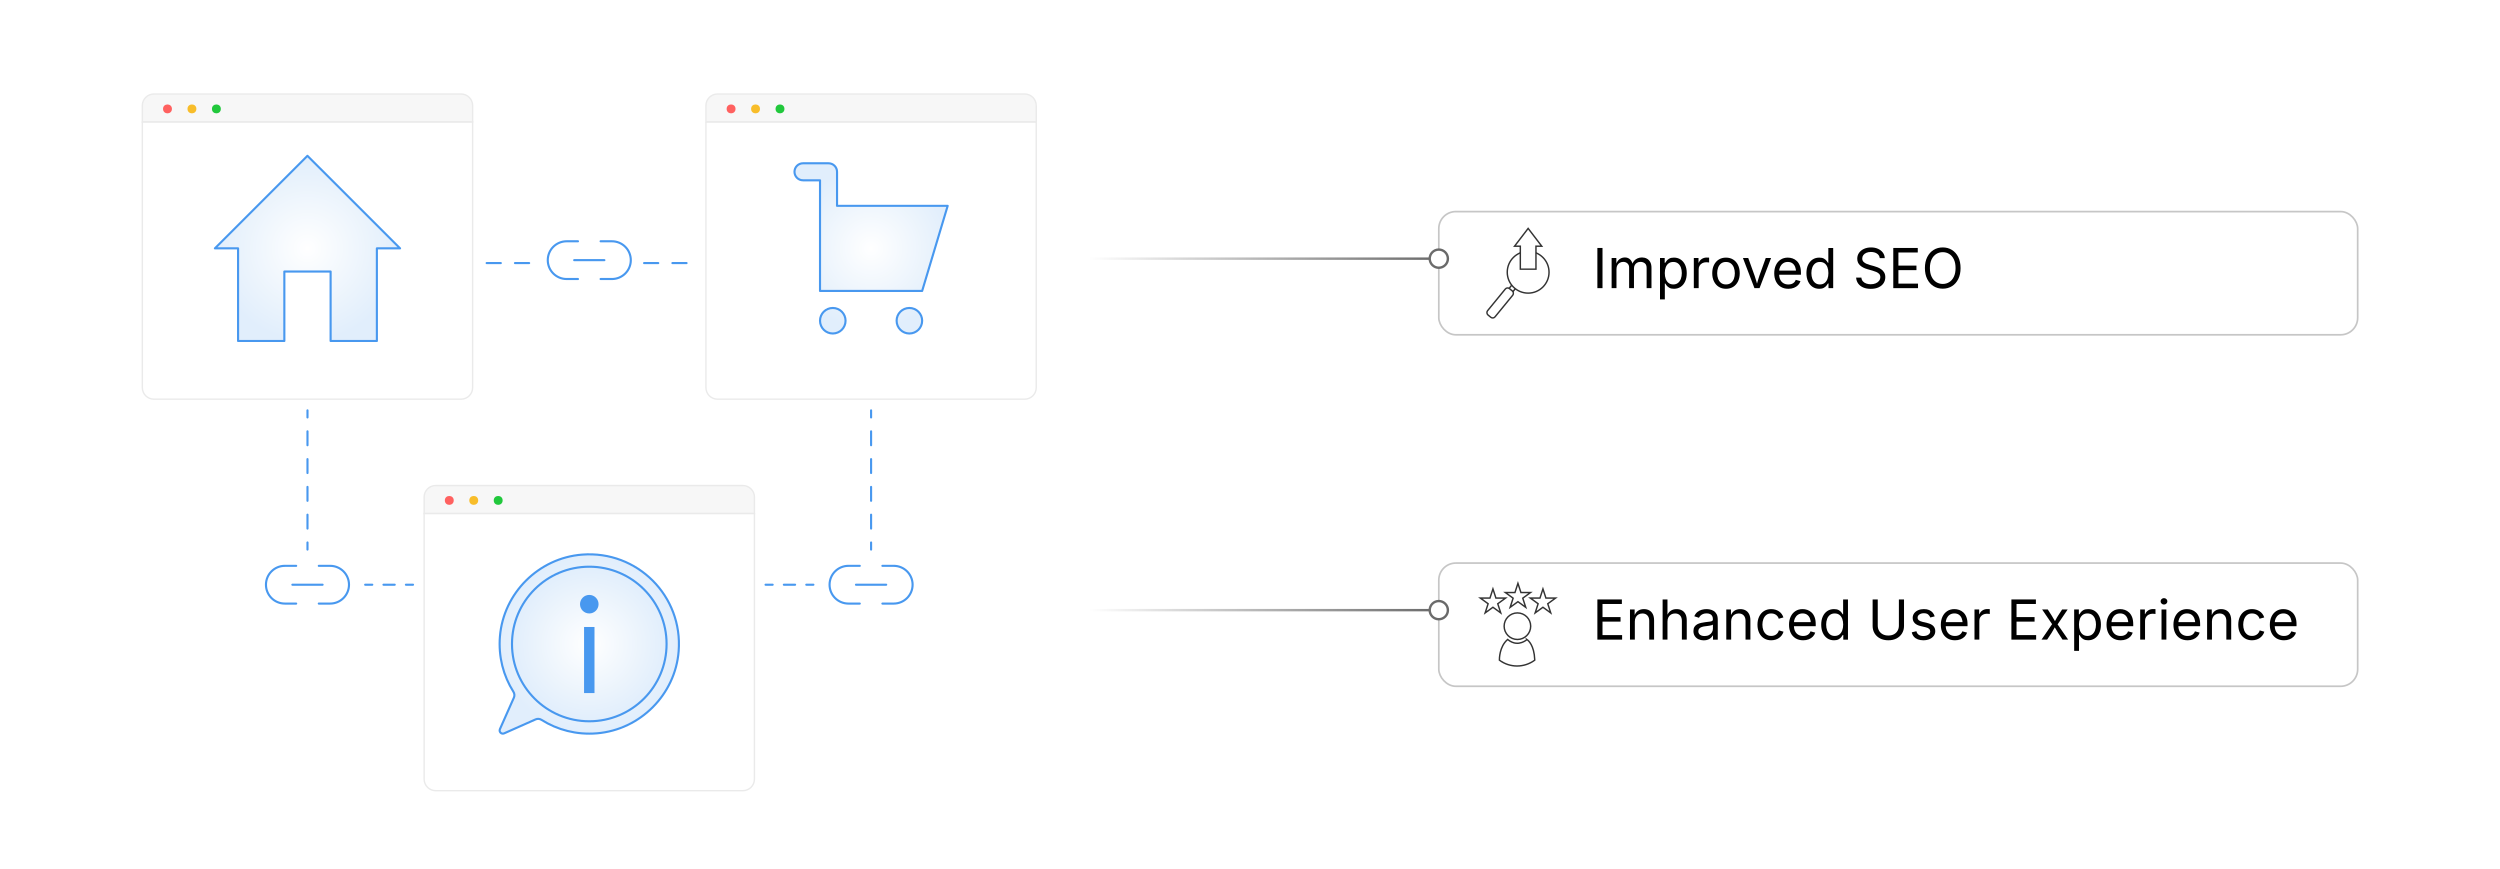 <?xml version="1.0" encoding="UTF-8"?><svg id="_08-Add-internal-links-to-and-from-important-pages" xmlns="http://www.w3.org/2000/svg" xmlns:xlink="http://www.w3.org/1999/xlink" viewBox="0 0 860 298.867"><defs><filter id="drop-shadow-1" filterUnits="userSpaceOnUse"><feOffset dx="0" dy="2.734"/><feGaussianBlur result="blur" stdDeviation="2.187"/><feFlood flood-color="#333" flood-opacity=".09"/><feComposite in2="blur" operator="in"/><feComposite in="SourceGraphic"/></filter><radialGradient id="radial-gradient" cx="105.773" cy="85.447" fx="105.773" fy="85.447" r="31.845" gradientUnits="userSpaceOnUse"><stop offset="0" stop-color="#fff"/><stop offset=".705" stop-color="#eaf3fc"/><stop offset="1" stop-color="#e1eefc"/></radialGradient><filter id="drop-shadow-2" filterUnits="userSpaceOnUse"><feOffset dx="0" dy="2.734"/><feGaussianBlur result="blur-2" stdDeviation="2.187"/><feFlood flood-color="#333" flood-opacity=".09"/><feComposite in2="blur-2" operator="in"/><feComposite in="SourceGraphic"/></filter><radialGradient id="radial-gradient-2" cx="299.653" cy="85.447" fx="299.653" fy="85.447" r="27.852" xlink:href="#radial-gradient"/><filter id="drop-shadow-3" filterUnits="userSpaceOnUse"><feOffset dx="0" dy="2.734"/><feGaussianBlur result="blur-3" stdDeviation="2.187"/><feFlood flood-color="#333" flood-opacity=".09"/><feComposite in2="blur-3" operator="in"/><feComposite in="SourceGraphic"/></filter><radialGradient id="radial-gradient-3" cx="202.713" cy="221.533" fx="202.713" fy="221.533" r="30.842" xlink:href="#radial-gradient"/><radialGradient id="radial-gradient-4" cx="202.713" cy="221.533" fx="202.713" fy="221.533" r="26.588" xlink:href="#radial-gradient"/><filter id="drop-shadow-4" filterUnits="userSpaceOnUse"><feOffset dx="0" dy="5"/><feGaussianBlur result="blur-4" stdDeviation="4"/><feFlood flood-color="#333" flood-opacity=".09"/><feComposite in2="blur-4" operator="in"/><feComposite in="SourceGraphic"/></filter><linearGradient id="linear-gradient" x1="374.627" y1="88.978" x2="494.948" y2="88.978" gradientUnits="userSpaceOnUse"><stop offset="0" stop-color="#fff"/><stop offset="1" stop-color="#696969"/></linearGradient><linearGradient id="linear-gradient-2" x1="374.627" y1="88.978" x2="494.948" y2="88.978" xlink:href="#linear-gradient"/><filter id="drop-shadow-5" filterUnits="userSpaceOnUse"><feOffset dx="0" dy="5"/><feGaussianBlur result="blur-5" stdDeviation="4"/><feFlood flood-color="#333" flood-opacity=".09"/><feComposite in2="blur-5" operator="in"/><feComposite in="SourceGraphic"/></filter><linearGradient id="linear-gradient-3" y1="209.889" y2="209.889" xlink:href="#linear-gradient"/><linearGradient id="linear-gradient-4" x1="374.627" y1="209.889" x2="494.948" y2="209.889" xlink:href="#linear-gradient"/></defs><g filter="url(#drop-shadow-1)"><path d="M162.586,33.588c0-2.198-1.782-3.98-3.98-3.98H52.941c-2.198,0-3.98,1.782-3.98,3.98v5.667h113.625v-5.667Z" fill="#f7f7f7" stroke="#eaeaea" stroke-miterlimit="10" stroke-width=".487"/><path d="M48.961,39.255v91.346c0,2.198,1.782,3.98,3.98,3.98h105.664c2.198,0,3.98-1.782,3.98-3.98V39.255H48.961Z" fill="#fff" stroke="#eaeaea" stroke-miterlimit="10" stroke-width=".487"/><circle cx="57.615" cy="34.729" r="1.529" fill="#ff6160" stroke-width="0"/><circle cx="66.026" cy="34.729" r="1.529" fill="#f8bd2a" stroke-width="0"/><circle cx="74.438" cy="34.729" r="1.529" fill="#21c83c" stroke-width="0"/></g><path d="M109.668,194.648h3.895c3.585,0,6.491,2.906,6.491,6.491s-2.906,6.491-6.491,6.491h-3.895M101.878,207.631h-3.895c-3.585,0-6.491-2.906-6.491-6.491s2.906-6.491,6.491-6.491h3.895" fill="#fff" stroke="#4898ef" stroke-linecap="round" stroke-linejoin="round" stroke-width=".731"/><line x1="100.58" y1="201.139" x2="110.966" y2="201.139" fill="#fff" stroke="#4898ef" stroke-linecap="round" stroke-linejoin="round" stroke-width=".731"/><g id="Layer_1"><g id="_253708264"><path id="_253708096" d="M105.761,53.601l-31.833,31.833h7.97v31.858h15.917v-23.887h15.916v23.887h15.917v-31.858h7.97l-31.857-31.833Z" fill="url(#radial-gradient)" fill-rule="evenodd" stroke="#4898ef" stroke-linecap="round" stroke-linejoin="round" stroke-width=".731"/></g></g><path d="M303.548,194.648h3.895c3.585,0,6.491,2.906,6.491,6.491s-2.906,6.491-6.491,6.491h-3.895M295.758,207.631h-3.895c-3.585,0-6.491-2.906-6.491-6.491s2.906-6.491,6.491-6.491h3.895" fill="#fff" stroke="#4898ef" stroke-linecap="round" stroke-linejoin="round" stroke-width=".731"/><line x1="294.46" y1="201.139" x2="304.846" y2="201.139" fill="#fff" stroke="#4898ef" stroke-linecap="round" stroke-linejoin="round" stroke-width=".731"/><g filter="url(#drop-shadow-2)"><path d="M356.465,33.588c0-2.198-1.782-3.98-3.98-3.98h-105.664c-2.198,0-3.98,1.782-3.98,3.98v5.667h113.625v-5.667Z" fill="#f7f7f7" stroke="#eaeaea" stroke-miterlimit="10" stroke-width=".487"/><path d="M242.841,39.255v91.346c0,2.198,1.782,3.98,3.98,3.98h105.664c2.198,0,3.98-1.782,3.98-3.98V39.255h-113.625Z" fill="#fff" stroke="#eaeaea" stroke-miterlimit="10" stroke-width=".487"/><circle cx="251.494" cy="34.729" r="1.529" fill="#ff6160" stroke-width="0"/><circle cx="259.906" cy="34.729" r="1.529" fill="#f8bd2a" stroke-width="0"/><circle cx="268.318" cy="34.729" r="1.529" fill="#21c83c" stroke-width="0"/></g><path d="M287.942,59.097v11.711h38.06l-8.783,29.277h-35.133v-38.06h-5.855c-1.617,0-2.928-1.311-2.928-2.928s1.311-2.928,2.928-2.928h8.783c1.617,0,2.928,1.311,2.928,2.928ZM282.087,110.332c0,2.425,1.966,4.392,4.392,4.392s4.392-1.966,4.392-4.392-1.966-4.392-4.392-4.392-4.392,1.966-4.392,4.392ZM308.436,110.332c0,2.425,1.966,4.392,4.392,4.392s4.392-1.966,4.392-4.392-1.966-4.392-4.392-4.392-4.392,1.966-4.392,4.392Z" fill="url(#radial-gradient-2)" stroke="#4898ef" stroke-linecap="round" stroke-linejoin="round" stroke-width=".731"/><path d="M206.608,83.001h3.895c3.585,0,6.491,2.906,6.491,6.491s-2.906,6.491-6.491,6.491h-3.895M198.818,95.984h-3.895c-3.585,0-6.491-2.906-6.491-6.491s2.906-6.491,6.491-6.491h3.895" fill="#fff" stroke="#4898ef" stroke-linecap="round" stroke-linejoin="round" stroke-width=".731"/><line x1="197.52" y1="89.493" x2="207.906" y2="89.493" fill="#fff" stroke="#4898ef" stroke-linecap="round" stroke-linejoin="round" stroke-width=".731"/><g filter="url(#drop-shadow-3)"><path d="M259.525,168.267c0-2.198-1.782-3.98-3.98-3.98h-105.664c-2.198,0-3.98,1.782-3.98,3.98v5.667h113.625v-5.667Z" fill="#f7f7f7" stroke="#eaeaea" stroke-miterlimit="10" stroke-width=".487"/><path d="M145.901,173.934v91.346c0,2.198,1.782,3.98,3.98,3.98h105.664c2.198,0,3.98-1.782,3.98-3.98v-91.346h-113.625Z" fill="#fff" stroke="#eaeaea" stroke-miterlimit="10" stroke-width=".487"/><circle cx="154.555" cy="169.408" r="1.529" fill="#ff6160" stroke-width="0"/><circle cx="162.966" cy="169.408" r="1.529" fill="#f8bd2a" stroke-width="0"/><circle cx="171.378" cy="169.408" r="1.529" fill="#21c83c" stroke-width="0"/></g><path d="M200.218,190.789c-14.904,1.172-26.997,13.209-28.236,28.107-.585,7.035,1.197,13.626,4.632,19.069.385.61.459,1.364.166,2.023l-4.811,10.836c-.409.921.532,1.862,1.453,1.453l10.836-4.811c.659-.293,1.414-.219,2.023.166,5.443,3.435,12.033,5.217,19.068,4.632,14.898-1.239,26.935-13.331,28.108-28.235,1.495-18.999-14.24-34.735-33.239-33.241Z" fill="url(#radial-gradient-3)" stroke="#4898ef" stroke-linecap="round" stroke-linejoin="round" stroke-width=".731"/><circle cx="202.713" cy="221.533" r="26.588" fill="url(#radial-gradient-4)" stroke="#4898ef" stroke-linecap="round" stroke-linejoin="round" stroke-width=".731"/><circle cx="202.713" cy="207.841" r="3.191" fill="#4898ef" stroke-width="0"/><path d="M200.918,215.683h3.589v22.732h-3.589l-0-22.732Z" fill="#4898ef" stroke-width="0"/><line x1="105.773" y1="141.165" x2="105.773" y2="143.6" fill="none" stroke="#4898ef" stroke-linecap="round" stroke-linejoin="round" stroke-width=".731"/><line x1="105.773" y1="148.379" x2="105.773" y2="184.225" fill="none" stroke="#4898ef" stroke-dasharray="0 0 4.779 4.779" stroke-linecap="round" stroke-linejoin="round" stroke-width=".731"/><line x1="105.773" y1="186.614" x2="105.773" y2="189.05" fill="none" stroke="#4898ef" stroke-linecap="round" stroke-linejoin="round" stroke-width=".731"/><line x1="125.622" y1="201.139" x2="128.057" y2="201.139" fill="none" stroke="#4898ef" stroke-linecap="round" stroke-linejoin="round" stroke-width=".731"/><line x1="131.917" y1="201.139" x2="137.708" y2="201.139" fill="none" stroke="#4898ef" stroke-dasharray="0 0 3.86 3.86" stroke-linecap="round" stroke-linejoin="round" stroke-width=".731"/><line x1="139.638" y1="201.139" x2="142.073" y2="201.139" fill="none" stroke="#4898ef" stroke-linecap="round" stroke-linejoin="round" stroke-width=".731"/><line x1="299.653" y1="141.165" x2="299.653" y2="143.6" fill="none" stroke="#4898ef" stroke-linecap="round" stroke-linejoin="round" stroke-width=".731"/><line x1="299.653" y1="148.379" x2="299.653" y2="184.225" fill="none" stroke="#4898ef" stroke-dasharray="0 0 4.779 4.779" stroke-linecap="round" stroke-linejoin="round" stroke-width=".731"/><line x1="299.653" y1="186.614" x2="299.653" y2="189.05" fill="none" stroke="#4898ef" stroke-linecap="round" stroke-linejoin="round" stroke-width=".731"/><line x1="279.804" y1="201.139" x2="277.369" y2="201.139" fill="none" stroke="#4898ef" stroke-linecap="round" stroke-linejoin="round" stroke-width=".731"/><line x1="273.509" y1="201.139" x2="267.718" y2="201.139" fill="none" stroke="#4898ef" stroke-dasharray="0 0 3.86 3.86" stroke-linecap="round" stroke-linejoin="round" stroke-width=".731"/><line x1="265.788" y1="201.139" x2="263.353" y2="201.139" fill="none" stroke="#4898ef" stroke-linecap="round" stroke-linejoin="round" stroke-width=".731"/><line x1="167.409" y1="90.498" x2="184.969" y2="90.498" fill="none" stroke="#4898ef" stroke-dasharray="0 0 4.871 4.871" stroke-linecap="round" stroke-linejoin="round" stroke-width=".731"/><line x1="221.566" y1="90.498" x2="239.126" y2="90.498" fill="none" stroke="#4898ef" stroke-dasharray="0 0 4.871 4.871" stroke-linecap="round" stroke-linejoin="round" stroke-width=".731"/><g filter="url(#drop-shadow-4)"><rect x="494.948" y="67.786" width="316.091" height="42.383" rx="5.856" ry="5.856" fill="#fff" stroke="#c6c6c6" stroke-miterlimit="10" stroke-width=".586"/><path d="M551.261,80.299v13.823h-1.763v-13.823h1.763Z" fill="#000" stroke-width="0"/><path d="M554.396,94.122v-10.372h1.624l.009,2.319h-.13c.143-.562.366-1.028.673-1.396.306-.368.664-.645,1.076-.83.411-.186.839-.278,1.284-.278.755,0,1.365.232,1.833.696.467.464.769,1.073.904,1.828h-.223c.124-.52.35-.968.677-1.345.328-.377.726-.668,1.192-.872s.976-.306,1.526-.306c.6,0,1.147.13,1.643.39.494.26.889.653,1.183,1.178.293.526.44,1.191.44,1.995v6.995h-1.67v-6.949c0-.748-.21-1.283-.631-1.605-.421-.321-.909-.482-1.466-.482-.464,0-.864.098-1.201.292-.338.195-.598.463-.779.803-.183.34-.274.73-.274,1.169v6.772h-1.67v-7.116c0-.575-.191-1.039-.574-1.392-.384-.353-.869-.529-1.457-.529-.402,0-.781.094-1.137.283-.355.188-.642.468-.857.839-.217.371-.325.832-.325,1.382v6.531h-1.67Z" fill="#000" stroke-width="0"/><path d="M571.04,98v-14.25h1.614v1.661h.186c.117-.186.281-.419.492-.701.21-.281.513-.533.908-.756.396-.223.932-.334,1.605-.334.866,0,1.628.217,2.287.649.658.433,1.175,1.05,1.549,1.851.374.801.562,1.749.562,2.844,0,1.101-.186,2.054-.557,2.857-.371.804-.886,1.426-1.545,1.865-.658.439-1.421.659-2.286.659-.656,0-1.185-.113-1.587-.339-.402-.226-.711-.482-.928-.77-.217-.288-.384-.527-.501-.719h-.13v5.483h-1.67ZM575.604,92.851c.649,0,1.192-.175,1.628-.524.437-.35.764-.82.983-1.41.22-.591.329-1.248.329-1.972,0-.717-.107-1.365-.324-1.943-.217-.579-.543-1.038-.979-1.378-.437-.34-.982-.51-1.638-.51-.637,0-1.172.161-1.604.482-.434.322-.76.769-.979,1.34-.22.572-.329,1.242-.329,2.009,0,.767.111,1.444.334,2.032.223.588.552,1.047.988,1.377.436.331.966.497,1.591.497Z" fill="#000" stroke-width="0"/><path d="M582.674,94.122v-10.372h1.614v1.596h.111c.191-.525.533-.948,1.025-1.267.491-.318,1.047-.478,1.665-.478.124,0,.271.003.44.009.17.006.305.013.404.019v1.679c-.05-.012-.174-.031-.371-.056-.198-.024-.408-.037-.631-.037-.495,0-.939.104-1.332.311-.393.208-.7.492-.923.854-.223.362-.334.778-.334,1.248v6.494h-1.67Z" fill="#000" stroke-width="0"/><path d="M593.732,94.345c-.94,0-1.765-.223-2.473-.668-.709-.445-1.261-1.07-1.656-1.874-.396-.804-.594-1.738-.594-2.802,0-1.082.198-2.027.594-2.834.396-.808.947-1.434,1.656-1.879.708-.445,1.532-.668,2.473-.668.945,0,1.774.223,2.486.668.711.445,1.265,1.071,1.66,1.879.396.807.594,1.752.594,2.834,0,1.064-.198,1.998-.594,2.802-.396.804-.949,1.429-1.66,1.874-.712.445-1.541.668-2.486.668ZM593.732,92.851c.698,0,1.273-.179,1.725-.538.452-.358.786-.831,1.002-1.415.217-.585.325-1.217.325-1.897,0-.687-.108-1.325-.325-1.916-.216-.59-.55-1.066-1.002-1.429-.451-.361-1.026-.542-1.725-.542-.693,0-1.262.181-1.707.542-.445.362-.776.837-.993,1.424-.217.588-.325,1.228-.325,1.92,0,.681.108,1.312.325,1.897.217.584.548,1.056.993,1.415.445.359,1.014.538,1.707.538Z" fill="#000" stroke-width="0"/><path d="M603.529,94.122l-3.962-10.372h1.827l2.209,6.151c.234.637.434,1.272.598,1.907.164.634.336,1.248.516,1.841h-.613c.18-.594.352-1.208.516-1.841.163-.634.36-1.27.589-1.907l2.208-6.151h1.828l-3.962,10.372h-1.753Z" fill="#000" stroke-width="0"/><path d="M615.2,94.345c-1.002,0-1.866-.223-2.593-.668-.728-.445-1.287-1.067-1.68-1.865s-.589-1.729-.589-2.792c0-1.063.191-2.0.575-2.811.384-.81.926-1.444,1.628-1.902.702-.458,1.523-.687,2.463-.687.551,0,1.094.091,1.629.273.534.183,1.021.477,1.456.882.437.405.784.938,1.044,1.6.26.662.39,1.472.39,2.431v.696h-8.053v-1.41h7.153l-.779.52c0-.68-.107-1.285-.32-1.813-.214-.529-.53-.943-.951-1.243-.421-.3-.943-.45-1.568-.45-.624,0-1.159.153-1.604.459-.445.307-.785.705-1.021,1.197-.235.491-.353,1.019-.353,1.582v.937c0,.767.133,1.418.399,1.953.266.535.638.94,1.117,1.215.479.275,1.035.413,1.666.413.408,0,.779-.059,1.113-.176.334-.117.621-.295.862-.534.241-.238.427-.533.557-.886l1.614.445c-.161.52-.433.978-.816,1.373-.384.396-.858.705-1.424.928-.566.223-1.205.334-1.916.334Z" fill="#000" stroke-width="0"/><path d="M625.805,94.345c-.86,0-1.621-.22-2.283-.659-.661-.439-1.178-1.061-1.549-1.865-.371-.804-.557-1.756-.557-2.857,0-1.095.187-2.042.562-2.844.374-.801.892-1.417,1.554-1.851.662-.433,1.423-.649,2.282-.649.674,0,1.209.111,1.604.334.396.223.701.475.914.756.214.282.376.515.487.701h.13v-5.112h1.67v13.823h-1.614v-1.605h-.186c-.111.192-.277.431-.496.719-.22.287-.529.544-.928.77-.399.226-.93.339-1.591.339ZM626.055,92.851c.631,0,1.163-.166,1.596-.497.433-.331.761-.79.983-1.377.223-.587.334-1.265.334-2.032,0-.767-.11-1.437-.329-2.009-.22-.572-.546-1.019-.979-1.34-.434-.321-.969-.482-1.605-.482-.655,0-1.201.17-1.638.51-.436.34-.762.799-.979,1.378-.217.578-.325,1.226-.325,1.943,0,.724.11,1.381.33,1.972.219.59.549,1.061.988,1.41.438.349.979.524,1.623.524Z" fill="#000" stroke-width="0"/><path d="M643.524,94.363c-.996,0-1.86-.161-2.594-.482-.732-.321-1.307-.771-1.721-1.35-.414-.579-.649-1.254-.705-2.027h1.809c.05.52.227.948.529,1.285.303.337.691.587,1.164.751.474.164.979.246,1.518.246.624,0,1.186-.102,1.684-.306.497-.204.892-.492,1.183-.863s.437-.801.437-1.29c0-.445-.126-.807-.376-1.085-.251-.278-.583-.507-.997-.687-.415-.179-.869-.337-1.364-.473l-1.67-.473c-1.113-.315-1.979-.767-2.598-1.354-.618-.587-.928-1.339-.928-2.254,0-.779.21-1.461.631-2.045.421-.585.989-1.038,1.707-1.359.718-.321,1.521-.482,2.412-.482.909,0,1.713.161,2.412.482.699.322,1.251.759,1.656,1.312.404.554.62,1.18.645,1.879h-1.726c-.08-.674-.402-1.195-.965-1.563-.562-.368-1.256-.552-2.078-.552-.594,0-1.115.098-1.563.292-.448.195-.796.461-1.044.798-.247.337-.371.723-.371,1.155,0,.482.15.871.45,1.164.3.294.655.523,1.067.687.411.164.783.292,1.117.385l1.383.38c.371.099.78.235,1.229.408.448.173.876.403,1.284.691.408.287.744.652,1.007,1.095.263.442.395.985.395,1.628,0,.755-.196,1.435-.589,2.041-.394.606-.964,1.085-1.712,1.438s-1.654.529-2.718.529Z" fill="#000" stroke-width="0"/><path d="M651.289,94.122v-13.823h8.424v1.559h-6.661v4.509h6.206v1.559h-6.206v4.639h6.745v1.559h-8.508Z" fill="#000" stroke-width="0"/><path d="M668.312,94.308c-1.182,0-2.234-.286-3.159-.858-.925-.572-1.652-1.388-2.185-2.449-.532-1.061-.798-2.32-.798-3.78,0-1.466.266-2.729.798-3.79.532-1.061,1.26-1.878,2.185-2.454s1.978-.863,3.159-.863,2.232.288,3.154.863,1.646,1.393,2.176,2.454c.528,1.061.793,2.324.793,3.79,0,1.46-.265,2.72-.793,3.78-.529,1.061-1.254,1.877-2.176,2.449-.922.572-1.973.858-3.154.858ZM668.312,92.675c.822,0,1.566-.209,2.231-.626.664-.418,1.193-1.033,1.586-1.847.393-.813.589-1.807.589-2.982,0-1.188-.196-2.188-.589-3.001-.393-.813-.922-1.429-1.586-1.847-.665-.417-1.409-.626-2.231-.626-.829,0-1.577.21-2.245.631-.668.421-1.198,1.038-1.591,1.851-.394.813-.59,1.811-.59,2.992,0,1.175.196,2.168.59,2.978.393.811.923,1.426,1.591,1.846.668.421,1.416.631,2.245.631Z" fill="#000" stroke-width="0"/><rect x="518.881" y="92.673" width="1.719" height="4.315" transform="translate(177.044 -307.267) rotate(39.22)" fill="#fff" stroke="#333" stroke-miterlimit="10" stroke-width=".5"/><rect x="514.388" y="93.372" width="3.321" height="11.693" rx="1.011" ry="1.011" transform="translate(179.612 -304.465) rotate(39.308)" fill="#fff" stroke="#333" stroke-miterlimit="10" stroke-width=".5"/><circle cx="525.681" cy="88.647" r="7.188" fill="#fff" stroke="#333" stroke-miterlimit="10" stroke-width=".5"/><polygon points="528.37 79.69 530.358 79.69 525.681 73.574 521.005 79.69 522.993 79.69 522.993 87.595 528.37 87.595 528.37 79.69" fill="#fff" stroke="#333" stroke-miterlimit="10" stroke-width=".5"/></g><line x1="374.627" y1="88.978" x2="494.948" y2="88.978" fill="none" stroke="url(#linear-gradient)" stroke-miterlimit="10" stroke-width=".832"/><path d="M494.948,92.106c1.728,0,3.128-1.401,3.128-3.128,0-1.727-1.401-3.128-3.128-3.128-1.727,0-3.128,1.401-3.128,3.128,0,1.728,1.401,3.128,3.128,3.128Z" fill="#fff" stroke-width="0"/><path d="M494.948,92.522c-1.954,0-3.544-1.59-3.544-3.544s1.59-3.544,3.544-3.544c1.954,0,3.544,1.59,3.544,3.544s-1.59,3.544-3.544,3.544c-1.954,0,1.954,0,0,0ZM494.948,86.266c-1.496,0-2.712,1.216-2.712,2.712s1.216,2.712,2.712,2.712c1.496,0,2.712-1.216,2.712-2.712s-1.216-2.712-2.712-2.712c-1.496,0,1.496,0,0,0Z" fill="url(#linear-gradient-2)" stroke-width="0"/><g filter="url(#drop-shadow-5)"><rect x="494.948" y="188.698" width="316.091" height="42.383" rx="5.856" ry="5.856" fill="#fff" stroke="#c6c6c6" stroke-miterlimit="10" stroke-width=".586"/><path d="M549.498,215.033v-13.823h8.424v1.559h-6.661v4.509h6.206v1.559h-6.206v4.639h6.745v1.559h-8.508Z" fill="#000" stroke-width="0"/><path d="M562.384,208.818v6.216h-1.67v-10.372h1.604l.01,2.514h-.232c.316-.958.766-1.639,1.351-2.041.584-.402,1.27-.603,2.055-.603.699,0,1.312.144,1.837.432.525.287.936.72,1.229,1.299.293.578.44,1.307.44,2.185v6.587h-1.67v-6.448c0-.798-.209-1.422-.626-1.874-.418-.451-.988-.677-1.712-.677-.495,0-.94.108-1.336.325-.396.217-.708.532-.938.946-.229.415-.343.918-.343,1.512Z" fill="#000" stroke-width="0"/><path d="M573.61,208.818v6.216h-1.67v-13.823h1.67v5.965h-.288c.316-.958.766-1.639,1.351-2.041.584-.402,1.27-.603,2.055-.603.699,0,1.312.144,1.842.432.528.287.939.72,1.233,1.299.294.578.441,1.307.441,2.185v6.587h-1.68v-6.448c0-.798-.209-1.422-.626-1.874-.418-.451-.988-.677-1.712-.677-.495,0-.94.108-1.336.325-.396.217-.708.532-.938.946-.229.415-.343.918-.343,1.512Z" fill="#000" stroke-width="0"/><path d="M586.078,215.275c-.655,0-1.251-.124-1.785-.371-.535-.247-.961-.609-1.275-1.085-.316-.476-.474-1.054-.474-1.735,0-.594.117-1.076.353-1.447s.549-.663.941-.877c.393-.213.827-.372,1.304-.478.477-.105.956-.188,1.438-.25.618-.08,1.122-.142,1.512-.186.39-.043.679-.117.867-.223.188-.105.283-.284.283-.538v-.056c0-.433-.08-.799-.241-1.099-.161-.3-.402-.53-.724-.691-.321-.161-.724-.241-1.206-.241-.495,0-.919.078-1.271.232-.354.155-.64.348-.858.58-.22.232-.386.469-.497.71l-1.604-.529c.266-.631.625-1.124,1.076-1.48.451-.355.949-.607,1.493-.756.545-.148,1.083-.223,1.615-.223.346,0,.74.042,1.183.125.441.084.868.25,1.28.497.411.248.751.614,1.021,1.099.269.486.403,1.134.403,1.944v6.837h-1.643v-1.41h-.111c-.117.241-.306.49-.565.747-.26.256-.597.472-1.011.645-.415.173-.916.26-1.504.26ZM586.366,213.8c.618,0,1.142-.121,1.567-.362.428-.241.752-.555.975-.941.223-.387.334-.79.334-1.211v-1.438c-.068.081-.217.153-.445.218-.229.064-.49.122-.784.171-.294.05-.578.091-.854.125-.275.034-.493.06-.653.079-.402.05-.778.134-1.128.255-.35.12-.629.297-.839.528-.211.232-.316.546-.316.942,0,.359.094.659.279.9s.438.424.76.547c.322.124.69.186,1.104.186Z" fill="#000" stroke-width="0"/><path d="M595.514,208.818v6.216h-1.67v-10.372h1.604l.01,2.514h-.232c.316-.958.766-1.639,1.351-2.041.584-.402,1.27-.603,2.055-.603.699,0,1.312.144,1.837.432.525.287.936.72,1.229,1.299.293.578.44,1.307.44,2.185v6.587h-1.67v-6.448c0-.798-.209-1.422-.626-1.874-.418-.451-.988-.677-1.712-.677-.495,0-.94.108-1.336.325-.396.217-.708.532-.938.946-.229.415-.343.918-.343,1.512Z" fill="#000" stroke-width="0"/><path d="M609.291,215.256c-.94,0-1.765-.223-2.473-.668-.709-.445-1.261-1.07-1.656-1.874-.396-.804-.594-1.738-.594-2.802,0-1.082.198-2.027.594-2.834.396-.808.947-1.434,1.656-1.879.708-.445,1.532-.668,2.473-.668.5,0,.974.065,1.419.195s.852.317,1.22.561c.368.245.686.544.951.9.266.355.47.759.612,1.21l-1.604.455c-.074-.266-.189-.51-.344-.733s-.342-.416-.562-.58c-.22-.164-.472-.291-.756-.381-.284-.089-.597-.134-.937-.134-.693,0-1.262.181-1.707.542-.445.362-.776.837-.993,1.424-.217.588-.325,1.228-.325,1.92,0,.681.108,1.312.325,1.897.217.584.548,1.056.993,1.415.445.359,1.014.538,1.707.538.346,0,.664-.046.955-.139s.549-.224.774-.395c.226-.17.416-.372.571-.607.154-.235.269-.492.343-.77l1.596.455c-.136.464-.339.877-.607,1.238-.27.362-.589.671-.96.928-.371.257-.783.452-1.234.585-.451.133-.931.199-1.438.199Z" fill="#000" stroke-width="0"/><path d="M620.284,215.256c-1.002,0-1.866-.223-2.593-.668-.728-.445-1.287-1.067-1.68-1.865s-.589-1.729-.589-2.792c0-1.063.191-2.0.575-2.811.384-.81.926-1.444,1.628-1.902.702-.458,1.523-.687,2.463-.687.551,0,1.094.091,1.629.273.534.183,1.021.477,1.456.882.437.405.784.938,1.044,1.6.26.662.39,1.472.39,2.431v.696h-8.053v-1.41h7.153l-.779.52c0-.68-.107-1.285-.32-1.813-.214-.529-.53-.943-.951-1.243-.421-.3-.943-.45-1.568-.45-.624,0-1.159.153-1.604.459-.445.307-.785.705-1.021,1.197-.235.491-.353,1.019-.353,1.582v.937c0,.767.133,1.418.399,1.953.266.535.638.94,1.117,1.215.479.275,1.035.413,1.666.413.408,0,.779-.059,1.113-.176.334-.117.621-.295.862-.534.241-.238.427-.533.557-.886l1.614.445c-.161.52-.433.978-.816,1.373-.384.396-.858.705-1.424.928-.566.223-1.205.334-1.916.334Z" fill="#000" stroke-width="0"/><path d="M630.889,215.256c-.86,0-1.621-.22-2.283-.659-.661-.439-1.178-1.061-1.549-1.865-.371-.804-.557-1.756-.557-2.857,0-1.095.187-2.042.562-2.844.374-.801.892-1.417,1.554-1.851.662-.433,1.423-.649,2.282-.649.674,0,1.209.111,1.604.334.396.223.701.475.914.756.214.282.376.515.487.701h.13v-5.112h1.67v13.823h-1.614v-1.605h-.186c-.111.192-.277.431-.496.719-.22.287-.529.544-.928.77-.399.226-.93.339-1.591.339ZM631.139,213.762c.631,0,1.163-.166,1.596-.497.433-.331.761-.79.983-1.377.223-.587.334-1.265.334-2.032,0-.767-.11-1.437-.329-2.009-.22-.572-.546-1.019-.979-1.34-.434-.321-.969-.482-1.605-.482-.655,0-1.201.17-1.638.51-.436.34-.762.799-.979,1.378-.217.578-.325,1.226-.325,1.943,0,.724.11,1.381.33,1.972.219.59.549,1.061.988,1.41.438.349.979.524,1.623.524Z" fill="#000" stroke-width="0"/><path d="M649.591,215.256c-1.088,0-2.039-.213-2.853-.64s-1.442-1.011-1.888-1.753-.668-1.586-.668-2.533v-9.12h1.763v8.98c0,.662.146,1.251.44,1.768.294.516.713.923,1.258,1.22.544.297,1.193.445,1.947.445.755,0,1.402-.148,1.944-.445.541-.297.957-.704,1.247-1.22.291-.517.437-1.105.437-1.768v-8.98h1.763v9.12c0,.946-.223,1.791-.668,2.533s-1.071,1.327-1.879,1.753c-.807.427-1.755.64-2.844.64Z" fill="#000" stroke-width="0"/><path d="M661.643,215.256c-.711,0-1.344-.104-1.897-.311-.554-.208-1.01-.515-1.368-.923s-.6-.909-.724-1.503l1.586-.38c.148.569.429.987.84,1.252.411.266.927.399,1.545.399.724,0,1.3-.154,1.73-.464.43-.309.645-.677.645-1.104,0-.358-.125-.657-.376-.895-.25-.238-.632-.416-1.146-.534l-1.726-.408c-.94-.223-1.639-.567-2.097-1.035-.458-.467-.687-1.065-.687-1.795,0-.594.167-1.118.501-1.572.334-.455.79-.811,1.368-1.067.578-.256,1.235-.385,1.972-.385.711,0,1.315.106,1.813.32.498.213.903.507,1.216.881.312.375.546.806.7,1.294l-1.513.39c-.142-.371-.379-.708-.709-1.011-.331-.303-.83-.455-1.498-.455-.619,0-1.134.143-1.545.427-.412.285-.617.644-.617,1.076,0,.384.139.691.418.923.277.231.72.419,1.326.561l1.568.371c.939.223,1.636.567,2.087,1.035.451.467.677,1.056.677,1.767,0,.606-.171,1.146-.515,1.619-.343.474-.822.846-1.438,1.118-.616.272-1.328.408-2.139.408Z" fill="#000" stroke-width="0"/><path d="M672.506,215.256c-1.002,0-1.866-.223-2.593-.668-.728-.445-1.287-1.067-1.68-1.865s-.589-1.729-.589-2.792c0-1.063.191-2.0.575-2.811.384-.81.926-1.444,1.628-1.902.702-.458,1.523-.687,2.463-.687.551,0,1.094.091,1.629.273.534.183,1.021.477,1.456.882.437.405.784.938,1.044,1.6.26.662.39,1.472.39,2.431v.696h-8.053v-1.41h7.153l-.779.52c0-.68-.107-1.285-.32-1.813-.214-.529-.53-.943-.951-1.243-.421-.3-.943-.45-1.568-.45-.624,0-1.159.153-1.604.459-.445.307-.785.705-1.021,1.197-.235.491-.353,1.019-.353,1.582v.937c0,.767.133,1.418.399,1.953.266.535.638.94,1.117,1.215.479.275,1.035.413,1.666.413.408,0,.779-.059,1.113-.176.334-.117.621-.295.862-.534.241-.238.427-.533.557-.886l1.614.445c-.161.52-.433.978-.816,1.373-.384.396-.858.705-1.424.928-.566.223-1.205.334-1.916.334Z" fill="#000" stroke-width="0"/><path d="M679.224,215.033v-10.372h1.614v1.596h.111c.191-.525.533-.948,1.025-1.267.491-.318,1.047-.478,1.665-.478.124,0,.271.003.44.009.17.006.305.013.404.019v1.679c-.05-.012-.174-.031-.371-.056-.198-.024-.408-.037-.631-.037-.495,0-.939.104-1.332.311-.393.208-.7.492-.923.854-.223.362-.334.778-.334,1.248v6.494h-1.67Z" fill="#000" stroke-width="0"/><path d="M691.924,215.033v-13.823h8.424v1.559h-6.661v4.509h6.206v1.559h-6.206v4.639h6.745v1.559h-8.508Z" fill="#000" stroke-width="0"/><path d="M702.277,215.033l4.091-5.965-.009,1.28-3.869-5.687h1.948l1.29,2.013c.334.52.622,1.005.867,1.457.244.452.496.888.756,1.308h-.872c.266-.42.509-.856.729-1.308.219-.451.499-.937.839-1.457l1.318-2.013h1.91l-3.887,5.761v-1.234l4.055,5.845h-1.939l-1.521-2.329c-.328-.507-.611-.979-.849-1.415-.238-.437-.484-.855-.737-1.257h.881c-.254.402-.488.821-.705,1.257-.217.436-.492.908-.826,1.415l-1.539,2.329h-1.93Z" fill="#000" stroke-width="0"/><path d="M713.513,218.911v-14.25h1.614v1.661h.186c.117-.186.281-.419.492-.701.21-.281.513-.533.908-.756.396-.223.932-.334,1.605-.334.866,0,1.628.217,2.287.649.658.433,1.175,1.05,1.549,1.851.374.801.562,1.749.562,2.844,0,1.101-.186,2.054-.557,2.857-.371.804-.886,1.426-1.545,1.865-.658.439-1.421.659-2.286.659-.656,0-1.185-.113-1.587-.339-.402-.226-.711-.482-.928-.77-.217-.288-.384-.527-.501-.719h-.13v5.483h-1.67ZM718.077,213.762c.649,0,1.192-.175,1.628-.524.437-.35.764-.82.983-1.41.22-.591.329-1.248.329-1.972,0-.717-.107-1.365-.324-1.943-.217-.579-.543-1.038-.979-1.378-.437-.34-.982-.51-1.638-.51-.637,0-1.172.161-1.604.482-.434.322-.76.769-.979,1.34-.22.572-.329,1.242-.329,2.009,0,.767.111,1.444.334,2.032.223.588.552,1.047.988,1.377.436.331.966.497,1.591.497Z" fill="#000" stroke-width="0"/><path d="M729.506,215.256c-1.002,0-1.866-.223-2.593-.668-.728-.445-1.287-1.067-1.68-1.865s-.589-1.729-.589-2.792c0-1.063.191-2.0.575-2.811.384-.81.926-1.444,1.628-1.902.702-.458,1.523-.687,2.463-.687.551,0,1.094.091,1.629.273.534.183,1.021.477,1.456.882.437.405.784.938,1.044,1.6.26.662.39,1.472.39,2.431v.696h-8.053v-1.41h7.153l-.779.52c0-.68-.107-1.285-.32-1.813-.214-.529-.53-.943-.951-1.243-.421-.3-.943-.45-1.568-.45-.624,0-1.159.153-1.604.459-.445.307-.785.705-1.021,1.197-.235.491-.353,1.019-.353,1.582v.937c0,.767.133,1.418.399,1.953.266.535.638.94,1.117,1.215.479.275,1.035.413,1.666.413.408,0,.779-.059,1.113-.176.334-.117.621-.295.862-.534.241-.238.427-.533.557-.886l1.614.445c-.161.52-.433.978-.816,1.373-.384.396-.858.705-1.424.928-.566.223-1.205.334-1.916.334Z" fill="#000" stroke-width="0"/><path d="M736.224,215.033v-10.372h1.614v1.596h.111c.191-.525.533-.948,1.025-1.267.491-.318,1.047-.478,1.665-.478.124,0,.271.003.44.009.17.006.305.013.404.019v1.679c-.05-.012-.174-.031-.371-.056-.198-.024-.408-.037-.631-.037-.495,0-.939.104-1.332.311-.393.208-.7.492-.923.854-.223.362-.334.778-.334,1.248v6.494h-1.67Z" fill="#000" stroke-width="0"/><path d="M744.406,202.964c-.316,0-.588-.108-.816-.325-.229-.216-.344-.476-.344-.779,0-.309.114-.57.344-.784.229-.213.5-.32.816-.32.321,0,.597.107.825.32.229.214.343.475.343.784,0,.303-.114.563-.343.779-.229.217-.504.325-.825.325ZM743.562,215.033v-10.372h1.67v10.372h-1.67Z" fill="#000" stroke-width="0"/><path d="M752.523,215.256c-1.002,0-1.866-.223-2.593-.668-.728-.445-1.287-1.067-1.68-1.865s-.589-1.729-.589-2.792c0-1.063.191-2.0.575-2.811.384-.81.926-1.444,1.628-1.902.702-.458,1.523-.687,2.463-.687.551,0,1.094.091,1.629.273.534.183,1.021.477,1.456.882.437.405.784.938,1.044,1.6.26.662.39,1.472.39,2.431v.696h-8.053v-1.41h7.153l-.779.52c0-.68-.107-1.285-.32-1.813-.214-.529-.53-.943-.951-1.243-.421-.3-.943-.45-1.568-.45-.624,0-1.159.153-1.604.459-.445.307-.785.705-1.021,1.197-.235.491-.353,1.019-.353,1.582v.937c0,.767.133,1.418.399,1.953.266.535.638.94,1.117,1.215.479.275,1.035.413,1.666.413.408,0,.779-.059,1.113-.176.334-.117.621-.295.862-.534.241-.238.427-.533.557-.886l1.614.445c-.161.52-.433.978-.816,1.373-.384.396-.858.705-1.424.928-.566.223-1.205.334-1.916.334Z" fill="#000" stroke-width="0"/><path d="M760.91,208.818v6.216h-1.67v-10.372h1.604l.01,2.514h-.232c.316-.958.766-1.639,1.351-2.041.584-.402,1.27-.603,2.055-.603.699,0,1.312.144,1.837.432.525.287.936.72,1.229,1.299.293.578.44,1.307.44,2.185v6.587h-1.67v-6.448c0-.798-.209-1.422-.626-1.874-.418-.451-.988-.677-1.712-.677-.495,0-.94.108-1.336.325-.396.217-.708.532-.938.946-.229.415-.343.918-.343,1.512Z" fill="#000" stroke-width="0"/><path d="M774.688,215.256c-.94,0-1.765-.223-2.473-.668-.709-.445-1.261-1.07-1.656-1.874-.396-.804-.594-1.738-.594-2.802,0-1.082.198-2.027.594-2.834.396-.808.947-1.434,1.656-1.879.708-.445,1.532-.668,2.473-.668.5,0,.974.065,1.419.195s.852.317,1.22.561c.368.245.686.544.951.9.266.355.47.759.612,1.21l-1.604.455c-.074-.266-.189-.51-.344-.733s-.342-.416-.562-.58c-.22-.164-.472-.291-.756-.381-.284-.089-.597-.134-.937-.134-.693,0-1.262.181-1.707.542-.445.362-.776.837-.993,1.424-.217.588-.325,1.228-.325,1.92,0,.681.108,1.312.325,1.897.217.584.548,1.056.993,1.415.445.359,1.014.538,1.707.538.346,0,.664-.046.955-.139s.549-.224.774-.395c.226-.17.416-.372.571-.607.154-.235.269-.492.343-.77l1.596.455c-.136.464-.339.877-.607,1.238-.27.362-.589.671-.96.928-.371.257-.783.452-1.234.585-.451.133-.931.199-1.438.199Z" fill="#000" stroke-width="0"/><path d="M785.681,215.256c-1.002,0-1.866-.223-2.593-.668-.728-.445-1.287-1.067-1.68-1.865s-.589-1.729-.589-2.792c0-1.063.191-2.0.575-2.811.384-.81.926-1.444,1.628-1.902.702-.458,1.523-.687,2.463-.687.551,0,1.094.091,1.629.273.534.183,1.021.477,1.456.882.437.405.784.938,1.044,1.6.26.662.39,1.472.39,2.431v.696h-8.053v-1.41h7.153l-.779.52c0-.68-.107-1.285-.32-1.813-.214-.529-.53-.943-.951-1.243-.421-.3-.943-.45-1.568-.45-.624,0-1.159.153-1.604.459-.445.307-.785.705-1.021,1.197-.235.491-.353,1.019-.353,1.582v.937c0,.767.133,1.418.399,1.953.266.535.638.94,1.117,1.215.479.275,1.035.413,1.666.413.408,0,.779-.059,1.113-.176.334-.117.621-.295.862-.534.241-.238.427-.533.557-.886l1.614.445c-.161.52-.433.978-.816,1.373-.384.396-.858.705-1.424.928-.566.223-1.205.334-1.916.334Z" fill="#000" stroke-width="0"/><path d="M525.273,214.999c-.04.036-.081.071-.122.106-.02.017-.04.033-.06.05-.39.31-1.286.893-2.468,1.08-.117.016-.234.035-.353.042-.101.006-.202.01-.305.01-.372,0-.733-.044-1.082-.123-1.101-.28-1.942-.93-2.181-1.13-.023-.02-.047-.039-.069-.059l-.039.034c-2.84,2.456-2.801,6.755-2.798,6.936l.002.152c3.601,2.683,8.519,2.68,12.156,0l-.006-.161c-.202-4.966-2.188-6.609-2.675-6.938Z" fill="#fff" stroke="#333" stroke-miterlimit="10" stroke-width=".5"/><path d="M517.423,210.411c.001,2.517,2.049,4.564,4.566,4.564h.001c1.218-0,2.363-.476,3.227-1.339.863-.864,1.339-2.01,1.338-3.228-0-2.517-2.049-4.565-4.566-4.565-2.519.001-4.566,2.05-4.566,4.567Z" fill="#fff" stroke="#333" stroke-miterlimit="10" stroke-width=".5"/><polygon points="513.57 197.588 514.594 200.742 517.91 200.742 515.228 202.69 516.252 205.844 513.57 203.895 510.887 205.844 511.912 202.69 509.23 200.742 512.545 200.742 513.57 197.588" fill="#fff" stroke="#333" stroke-miterlimit="10" stroke-width=".5"/><polygon points="522.171 195.669 523.196 198.823 526.511 198.823 523.829 200.772 524.853 203.925 522.171 201.976 519.488 203.925 520.513 200.772 517.831 198.823 521.146 198.823 522.171 195.669" fill="#fff" stroke="#333" stroke-miterlimit="10" stroke-width=".5"/><polygon points="530.772 197.588 531.797 200.742 535.112 200.742 532.43 202.69 533.454 205.844 530.772 203.895 528.09 205.844 529.114 202.69 526.432 200.742 529.747 200.742 530.772 197.588" fill="#fff" stroke="#333" stroke-miterlimit="10" stroke-width=".5"/></g><line x1="374.627" y1="209.889" x2="494.948" y2="209.889" fill="none" stroke="url(#linear-gradient-3)" stroke-miterlimit="10" stroke-width=".832"/><path d="M494.948,213.018c1.728,0,3.128-1.401,3.128-3.128,0-1.728-1.401-3.128-3.128-3.128-1.727,0-3.128,1.401-3.128,3.128,0,1.727,1.401,3.128,3.128,3.128Z" fill="#fff" stroke-width="0"/><path d="M494.948,213.434c-1.954,0-3.544-1.59-3.544-3.544s1.59-3.544,3.544-3.544c1.954,0,3.544,1.59,3.544,3.544s-1.59,3.544-3.544,3.544c-1.954,0,1.954,0,0,0ZM494.948,207.177c-1.496,0-2.712,1.216-2.712,2.712s1.216,2.712,2.712,2.712c1.496,0,2.712-1.216,2.712-2.712s-1.216-2.712-2.712-2.712c-1.496,0,1.496,0,0,0Z" fill="url(#linear-gradient-4)" stroke-width="0"/></svg>